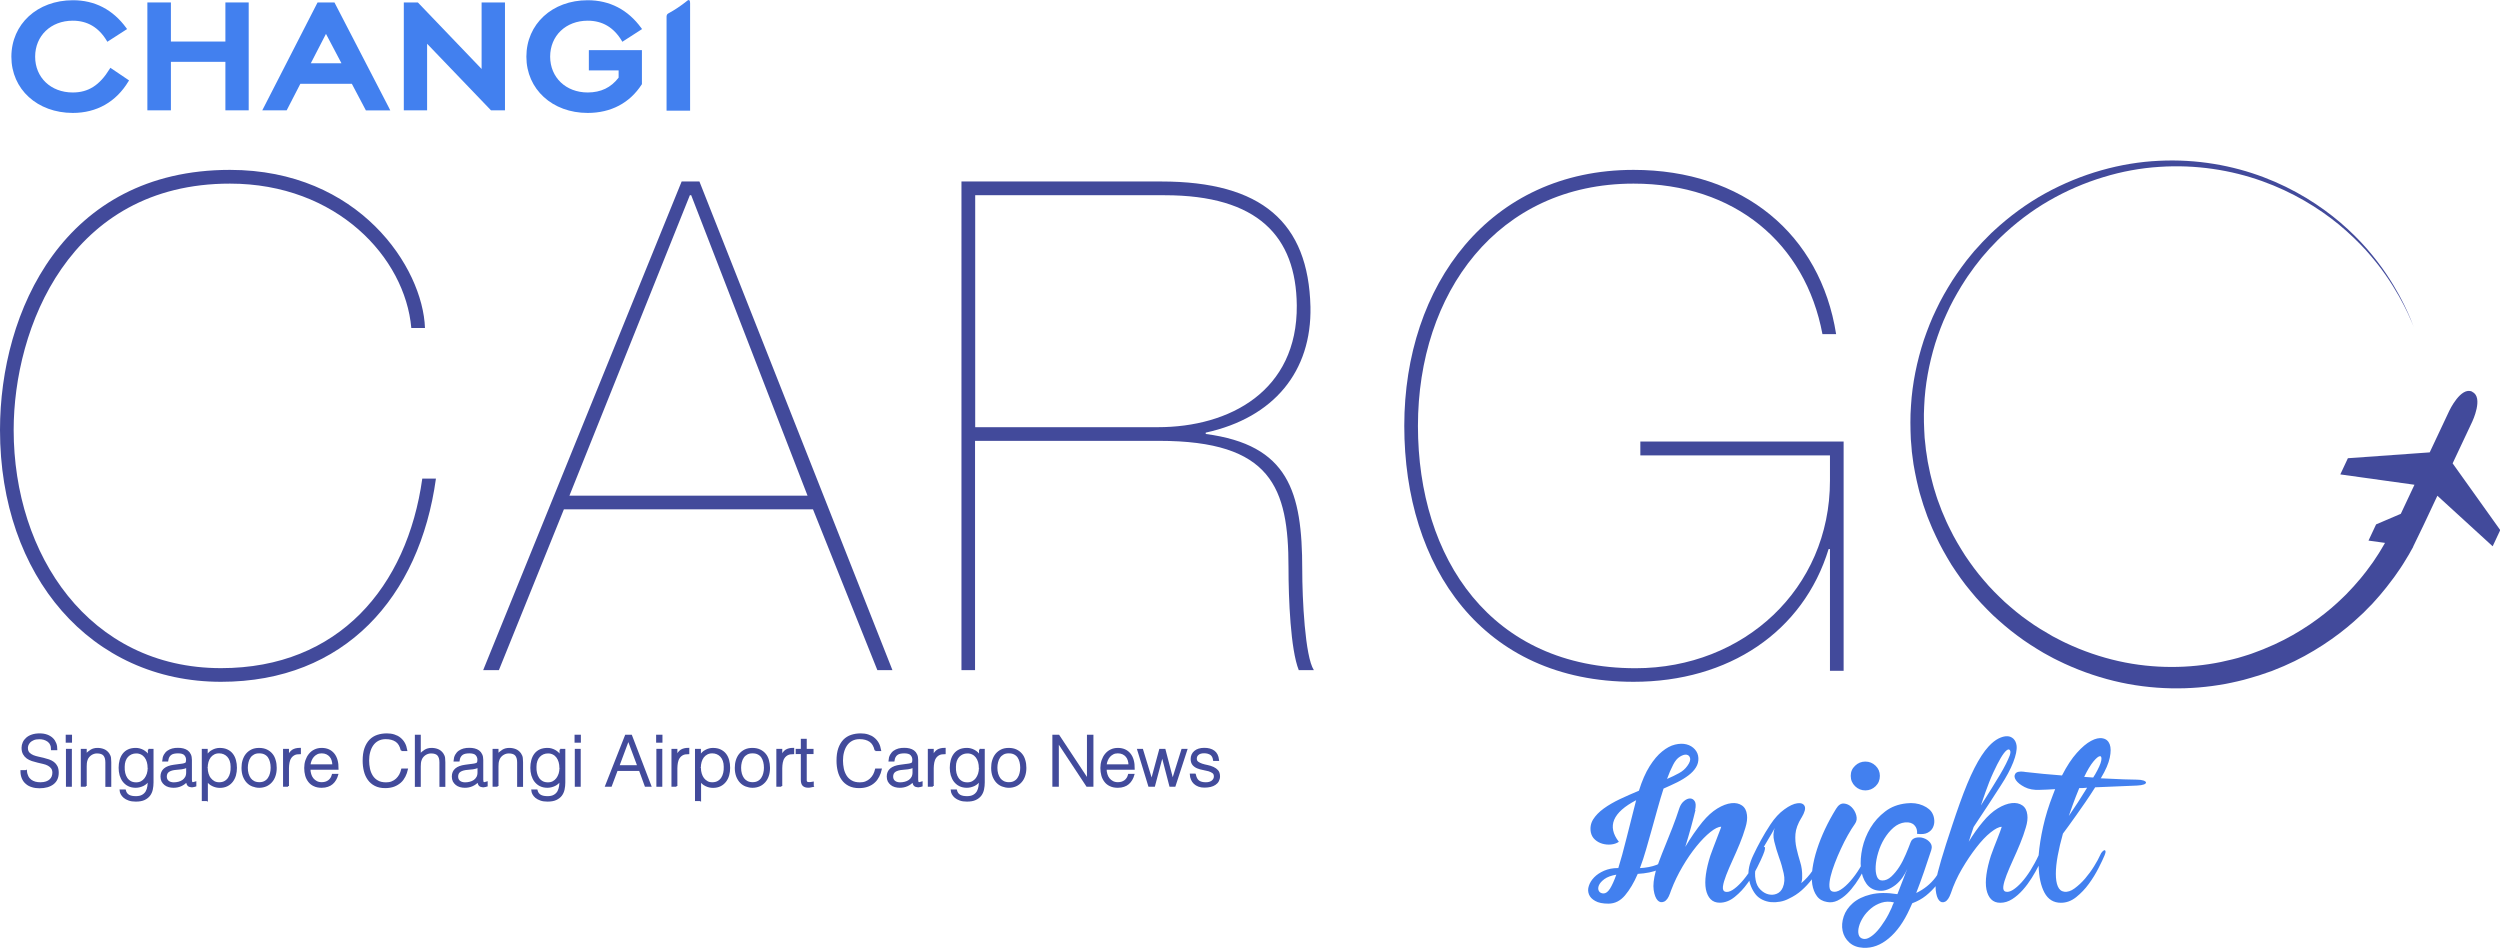 <?xml version="1.0" encoding="UTF-8"?>
<svg id="Layer_2" xmlns="http://www.w3.org/2000/svg" width="316.55" height="120" viewBox="0 0 316.55 120">
  <defs>
    <style>
      .cls-1, .cls-2 {
        fill: #424a9b;
      }

      .cls-3 {
        fill: #4280ef;
      }

      .cls-2 {
        stroke: #424b9b;
        stroke-miterlimit: 10;
        stroke-width: .22px;
      }
    </style>
  </defs>
  <g id="Layer_2-2" data-name="Layer_2">
    <g>
      <path class="cls-3" d="M265.26,98.1c.46-.8.73-1.4.8-1.79.07-.39,0-.58-.18-.56-.19.02-.46.25-.82.68-.36.44-.75,1.08-1.16,1.94l1.14.08.22-.36ZM263.27,99.8c-.32.76-.58,1.45-.8,2.05-.21.61-.39,1.09-.52,1.47.37-.54.75-1.11,1.15-1.72.39-.6.78-1.22,1.17-1.86-.17.02-.34.03-.5.04-.17,0-.34.01-.5.01M251.35,100.45c-.09.28-.19.54-.28.8-.09.25-.18.5-.25.74l1.4-2.23c.35-.56.68-1.1.99-1.62.31-.52.57-.99.78-1.41.21-.42.37-.78.48-1.07.1-.3.12-.51.04-.64-.09-.17-.24-.17-.45,0-.21.17-.45.49-.73.96-.28.47-.59,1.09-.94,1.84-.35.75-.69,1.63-1.05,2.64M256.37,97.74c.8.09,1.59.18,2.37.25.78.07,1.56.14,2.35.2.61-1.19,1.24-2.15,1.88-2.86.64-.72,1.24-1.22,1.8-1.52s1.05-.41,1.48-.32c.43.08.72.34.88.75.16.42.16.99.01,1.7-.15.72-.51,1.56-1.09,2.53l-.06.08c1.12.06,2.08.1,2.88.13.8.03,1.37.04,1.7.04.35,0,.63.04.84.11.2.07.31.16.32.25,0,.09-.08.18-.27.25-.19.07-.48.12-.89.14l-5.28.22c-.41.65-.82,1.28-1.23,1.87-.41.6-.8,1.15-1.16,1.66-.36.51-.69.97-.98,1.37-.29.4-.53.72-.71.96-.28.99-.5,1.92-.66,2.79-.16.87-.24,1.64-.24,2.3s.08,1.19.25,1.59c.17.4.44.63.81.68.41.06.85-.08,1.31-.42.46-.34.91-.75,1.33-1.24.42-.49.8-1.01,1.14-1.56.34-.55.6-1.02.77-1.41.07-.19.17-.34.28-.45.11-.11.2-.17.27-.18.07,0,.11.04.13.14.02.1-.02.27-.11.49-.17.41-.42.95-.77,1.63s-.75,1.35-1.23,2c-.47.65-1.01,1.21-1.61,1.69-.6.48-1.24.71-1.93.71-.93,0-1.62-.43-2.08-1.28-.46-.86-.7-1.99-.74-3.41-.24.48-.53,1-.87,1.54-.34.54-.71,1.05-1.13,1.52-.42.47-.87.87-1.35,1.17-.48.31-.99.46-1.51.46-.48,0-.87-.15-1.16-.45-.29-.3-.48-.71-.59-1.24-.1-.53-.1-1.16,0-1.88.1-.73.29-1.53.57-2.4.11-.32.24-.66.38-1.03.14-.37.28-.73.42-1.07.14-.34.26-.66.36-.94.1-.28.17-.48.21-.61-.35,0-.82.24-1.41.71-.59.47-1.19,1.11-1.81,1.91-.62.8-1.23,1.7-1.82,2.71-.59,1.01-1.06,2.04-1.41,3.1-.21.58-.45.93-.74,1.06-.29.13-.54.07-.75-.18-.21-.25-.35-.68-.42-1.3-.07-.61.03-1.4.29-2.35.09-.35.23-.84.4-1.45.18-.61.39-1.3.63-2.05.24-.75.51-1.57.8-2.44.29-.87.59-1.76.91-2.65.65-1.82,1.27-3.32,1.87-4.5.6-1.17,1.19-2.09,1.79-2.74.43-.47.85-.8,1.26-1.01.41-.2.77-.3,1.09-.29.32,0,.58.12.8.32.21.21.35.49.4.87.06.54-.09,1.25-.43,2.12-.34.87-.86,1.84-1.55,2.9-.54.82-1.09,1.67-1.66,2.56-.57.88-1.17,1.79-1.8,2.72-.09.3-.2.6-.31.92-.11.32-.21.63-.31.95.28-.46.57-.91.87-1.33.3-.42.6-.81.92-1.19.61-.74,1.24-1.31,1.88-1.7.64-.39,1.23-.61,1.77-.67s.99.04,1.35.29c.36.25.57.65.63,1.19.06.45,0,.99-.2,1.63-.19.64-.42,1.31-.71,2.01-.29.7-.59,1.4-.91,2.09-.32.7-.59,1.33-.81,1.9s-.36,1.04-.41,1.42c-.05.38.05.61.29.68.26.07.57,0,.92-.22.35-.22.72-.54,1.1-.96.38-.42.76-.93,1.13-1.52.37-.6.72-1.23,1.03-1.9.09-1.12.28-2.33.57-3.63.29-1.3.7-2.64,1.24-4.02.09-.26.19-.5.28-.73-.37.02-.72.04-1.05.06-.33.02-.62.03-.88.03-.76.04-1.41-.08-1.93-.35-.52-.27-.89-.56-1.1-.87-.21-.31-.24-.58-.08-.82.16-.24.53-.33,1.13-.25M239.53,114.91c.04-.11.08-.22.13-.34.05-.11.1-.21.15-.31-.56-.13-1.08-.12-1.58.04-.49.16-.94.4-1.33.73-.39.33-.72.69-.98,1.1-.26.41-.44.81-.54,1.19-.1.38-.12.72-.04,1.01.07.29.26.47.56.54.26.06.55,0,.87-.2.32-.19.63-.46.95-.82.32-.36.63-.8.95-1.3.32-.5.6-1.05.87-1.65M238.03,98.24c0,.52-.18.96-.54,1.31-.36.35-.8.53-1.3.53s-.94-.18-1.3-.53c-.36-.35-.55-.79-.55-1.31s.18-.93.55-1.28c.36-.35.8-.53,1.3-.53s.94.18,1.3.53c.36.35.54.78.54,1.28M244.56,107.57c-.32.97-.63,1.91-.95,2.83-.32.92-.64,1.81-.98,2.67,1.01-.48,1.81-1.14,2.43-1.95.61-.82,1.16-1.76,1.65-2.82.13-.28.25-.49.36-.64.11-.15.2-.22.28-.22s.11.07.1.21c0,.14-.07.36-.18.66-.3.71-.61,1.37-.94,2s-.69,1.2-1.1,1.72c-.41.52-.87.98-1.37,1.38-.5.4-1.08.72-1.73.96l-.34.75c-.73,1.6-1.6,2.83-2.63,3.69-1.02.86-2.1,1.26-3.24,1.2-.73-.04-1.31-.26-1.76-.67-.45-.41-.73-.9-.85-1.48-.12-.58-.07-1.18.14-1.82.21-.63.6-1.2,1.16-1.69.56-.49,1.31-.86,2.25-1.09.94-.23,2.07-.25,3.39-.04.26-.65.5-1.26.71-1.83s.4-1.03.55-1.38c-.17.39-.38.76-.63,1.12-.25.35-.54.66-.85.91-.32.25-.66.45-1.02.59-.36.14-.73.19-1.1.15-.67-.06-1.2-.35-1.58-.88-.38-.53-.61-1.19-.7-1.97-.08-.78-.02-1.63.18-2.54.2-.91.55-1.77,1.03-2.57.48-.8,1.1-1.49,1.86-2.07.75-.58,1.65-.92,2.7-1.03.76-.09,1.46,0,2.08.27.62.27,1.04.63,1.24,1.08.11.22.18.49.2.81.02.32-.04.61-.17.89-.13.28-.35.5-.67.67-.32.17-.76.21-1.34.14.04-.45-.07-.81-.34-1.09-.26-.28-.65-.4-1.17-.36-.54.06-1.03.28-1.48.67-.45.39-.83.86-1.16,1.4-.33.54-.58,1.12-.77,1.75-.19.62-.29,1.2-.32,1.72-.03.52.02.95.15,1.3.13.35.36.52.7.52.39,0,.77-.17,1.13-.5.36-.34.7-.74,1.01-1.23.31-.48.58-1.01.82-1.58.24-.57.45-1.08.61-1.52.11-.32.34-.51.67-.59.34-.07.67-.06.99.06.33.11.6.3.81.56.21.26.27.57.15.92M236.35,108.29c.34-.76.59-1.14.75-1.13.17,0,.1.39-.2,1.13-.09.21-.23.5-.41.89s-.4.82-.66,1.3c-.26.47-.56.95-.89,1.42-.34.48-.69.9-1.07,1.27-.38.37-.79.66-1.22.87-.43.2-.87.26-1.31.17-.56-.09-.99-.34-1.28-.74-.3-.4-.49-.9-.59-1.49-.09-.6-.08-1.28.03-2.04.11-.76.3-1.56.57-2.4.27-.84.61-1.69,1.02-2.57.41-.87.88-1.73,1.4-2.57.28-.46.6-.68.98-.66.37.03.7.18.98.46.28.28.48.62.59,1.03.11.41.06.77-.17,1.09-.28.39-.58.87-.89,1.42-.32.56-.61,1.14-.89,1.75-.28.6-.54,1.21-.77,1.82-.23.6-.41,1.16-.53,1.66-.12.5-.17.93-.15,1.27.02.34.13.55.34.63.32.11.68.04,1.09-.22.41-.26.82-.63,1.23-1.1.41-.47.8-1,1.16-1.59.36-.59.67-1.14.91-1.66M225.74,112.37c.22-.52.26-1.12.11-1.79-.15-.67-.34-1.35-.59-2.02-.24-.68-.44-1.34-.6-2-.16-.65-.14-1.23.07-1.73-.24.45-.53.94-.85,1.47-.33.53-.63,1.08-.91,1.65-.28.57-.49,1.15-.63,1.75-.14.6-.15,1.17-.04,1.73.09.5.29.91.6,1.21.31.31.64.51,1.01.6.36.09.72.07,1.06-.07.34-.14.6-.4.77-.8M228.11,103.52c-.47.76-.72,1.46-.77,2.08-.05.62,0,1.22.13,1.8.13.58.29,1.16.47,1.75.19.59.27,1.22.25,1.91,0,.15,0,.28-.03.41-.02.12-.05.24-.08.35.54-.45,1.01-.97,1.41-1.56.4-.6.76-1.25,1.07-1.95.07-.19.17-.34.28-.45.11-.11.2-.17.27-.17s.11.05.13.15c.02.1-.02.26-.11.46-.2.48-.45.99-.74,1.52-.29.53-.62,1.04-.99,1.54-.37.49-.8.95-1.27,1.37-.47.42-1.01.77-1.61,1.05-.35.19-.73.32-1.12.39-.39.07-.78.09-1.16.06-.38-.04-.74-.14-1.09-.31-.34-.17-.63-.39-.85-.67-.47-.6-.76-1.31-.88-2.14-.12-.83.08-1.78.6-2.86.28-.6.6-1.22.96-1.88.36-.66.76-1.32,1.19-1.97.54-.82,1.13-1.46,1.76-1.91.63-.46,1.18-.72,1.65-.78.46-.06.77.05.92.35.15.3.02.79-.39,1.48M211.86,96.82c-.28.54-.54,1.14-.78,1.81.56-.24,1.06-.48,1.51-.73.45-.24.8-.55,1.06-.92.3-.41.41-.74.35-.99-.07-.25-.21-.39-.45-.43-.23-.04-.51.05-.84.25s-.61.54-.85,1.01M214.68,102.57c-.15.63-.34,1.35-.56,2.16-.22.81-.47,1.64-.73,2.5.69-1.17,1.42-2.22,2.18-3.16.61-.74,1.24-1.31,1.88-1.7.64-.39,1.23-.61,1.77-.67.54-.06.99.04,1.35.29.36.25.57.65.63,1.19.06.45,0,.99-.2,1.63-.19.64-.42,1.31-.71,2.01-.29.7-.59,1.4-.91,2.09-.32.7-.59,1.33-.81,1.9-.22.57-.36,1.04-.41,1.42-.05.38.05.61.29.68.26.07.57,0,.92-.22.35-.22.73-.55,1.12-.98.39-.43.78-.94,1.16-1.54.38-.6.72-1.23,1.02-1.9.15-.35.29-.61.42-.78.13-.17.23-.25.31-.25s.1.08.08.25c-.02.17-.1.43-.25.78-.15.37-.39.89-.73,1.56-.34.67-.74,1.34-1.22,2-.47.66-1.01,1.24-1.62,1.73-.6.49-1.24.74-1.91.74-.48,0-.87-.15-1.16-.45-.29-.3-.48-.71-.59-1.24-.1-.53-.1-1.16,0-1.88.1-.73.29-1.53.57-2.4.11-.32.24-.66.38-1.03.14-.37.27-.73.41-1.07.13-.34.25-.66.36-.94s.19-.48.22-.61c-.35,0-.81.22-1.37.67s-1.15,1.05-1.76,1.8c-.61.75-1.21,1.62-1.77,2.58-.57.97-1.05,1.96-1.44,2.99l-.14.39c-.2.58-.46.93-.77,1.06-.31.13-.58.07-.81-.18-.23-.25-.4-.68-.49-1.3-.09-.61,0-1.4.25-2.35.09-.34.25-.79.46-1.35.21-.57.46-1.21.75-1.91.29-.71.59-1.47.91-2.28.32-.81.61-1.64.89-2.5.13-.37.33-.67.59-.88s.51-.32.75-.32.44.11.59.34c.15.22.17.6.06,1.12M203.06,113.12c.28,0,.54-.2.8-.6.25-.4.52-.99.8-1.77-.65.11-1.15.3-1.51.56-.35.26-.59.53-.7.8-.11.27-.11.51,0,.71.11.2.32.31.61.31M207.19,101.31c-3,1.56-3.73,3.32-2.21,5.28-.28.19-.61.3-.99.34-.38.04-.75,0-1.1-.1-.35-.1-.67-.27-.94-.52-.27-.24-.44-.55-.52-.92-.11-.6-.01-1.14.29-1.63.31-.49.75-.95,1.34-1.38.59-.43,1.27-.82,2.04-1.19.77-.36,1.58-.72,2.42-1.07.39-1.25.84-2.28,1.35-3.09.51-.81,1.04-1.44,1.59-1.88.55-.45,1.09-.74,1.63-.87.54-.13,1.02-.14,1.45-.03.43.11.78.32,1.06.63.28.31.43.68.45,1.1.02.43-.08.82-.31,1.19-.22.36-.54.7-.95,1.01-.41.31-.88.6-1.42.87-.54.27-1.12.53-1.73.8-.26.8-.51,1.64-.75,2.51-.24.87-.48,1.75-.73,2.62-.24.88-.48,1.73-.73,2.57-.24.84-.5,1.63-.78,2.37.37-.02.74-.06,1.1-.13.36-.07.7-.16,1.01-.28.31-.12.58-.28.82-.47.24-.2.42-.44.53-.74.07-.19.17-.34.28-.48.11-.13.21-.21.29-.24.08-.03.13.01.14.13,0,.11-.04.31-.15.59-.37.89-.92,1.49-1.63,1.8-.72.31-1.61.49-2.67.55-.48,1.12-1.02,2.02-1.61,2.72-.59.7-1.29,1.05-2.11,1.05-.71,0-1.26-.11-1.66-.34-.4-.22-.67-.5-.8-.84-.13-.34-.14-.69-.01-1.07.12-.38.34-.74.67-1.08.33-.34.74-.61,1.26-.84.51-.22,1.1-.34,1.77-.34h.03c.32-1.02.66-2.26,1.02-3.71.36-1.45.78-3.08,1.24-4.89"/>
      <g>
        <path class="cls-2" d="M3.3,97.61c.02.28.09.52.19.72.1.2.24.36.4.48.16.12.35.21.56.27.21.06.44.08.68.08.28,0,.53-.04.73-.11.21-.07.37-.17.5-.29.13-.12.23-.26.29-.42.06-.16.09-.33.09-.5,0-.25-.06-.45-.17-.6-.11-.15-.26-.28-.44-.38-.18-.1-.39-.18-.62-.23-.23-.06-.47-.12-.72-.17-.24-.06-.48-.12-.72-.2-.23-.08-.44-.18-.62-.31-.18-.13-.33-.3-.44-.5-.11-.2-.17-.46-.17-.77,0-.22.05-.43.14-.64.09-.21.23-.39.41-.55.18-.16.41-.29.68-.38.27-.09.58-.14.94-.14s.67.05.94.15c.27.1.49.24.67.41.18.17.31.38.4.61.09.23.13.48.13.74h-.58c0-.24-.04-.45-.13-.63-.08-.18-.2-.32-.35-.43-.15-.11-.32-.19-.51-.25-.19-.05-.38-.08-.58-.08-.31,0-.57.04-.77.13-.21.09-.38.2-.5.33-.12.14-.21.29-.26.45-.05.16-.06.33-.03.5.03.21.12.37.25.5.13.12.29.23.48.31.19.08.4.14.62.19.23.05.46.1.7.16.24.06.46.12.69.2.22.08.42.18.59.31.17.13.31.3.41.5.1.2.15.46.15.77,0,.59-.2,1.05-.61,1.37-.41.32-.98.49-1.72.49-.33,0-.64-.04-.92-.13-.28-.08-.53-.21-.73-.39-.21-.17-.37-.39-.48-.65-.11-.26-.17-.56-.17-.91h.58Z"/>
        <path class="cls-2" d="M8.46,99.51h.53v-4.58h-.53v4.58ZM8.43,93.93h.58v-.79h-.58v.79Z"/>
        <path class="cls-2" d="M10.87,99.51h-.53v-4.58h.53v.64c.21-.22.43-.41.66-.55.23-.14.5-.21.82-.21.28,0,.55.05.79.15.24.1.45.27.61.51.11.17.18.33.2.51.02.17.03.36.03.54v3h-.53v-2.99c0-.41-.09-.72-.27-.93-.18-.21-.49-.31-.91-.31-.16,0-.32.03-.45.08-.14.05-.26.12-.37.2-.11.08-.2.18-.28.28s-.14.22-.18.34c-.05.15-.09.29-.1.42-.01.14-.02.28-.02.44v2.47Z"/>
        <path class="cls-2" d="M18.8,97.24c0-.28-.03-.54-.1-.77-.07-.24-.17-.45-.3-.62-.13-.17-.29-.31-.49-.41-.19-.1-.42-.15-.66-.15-.22,0-.43.04-.62.12-.19.08-.35.2-.5.35-.14.15-.25.34-.33.56-.08.22-.12.48-.12.77-.01.29.01.56.07.81.06.25.15.47.28.66.13.19.3.34.5.45.2.11.44.16.72.16.24,0,.46-.05.65-.15.19-.1.35-.24.49-.42.13-.17.23-.38.31-.61.07-.23.11-.48.11-.74M18.8,94.93h.53v4.14c0,.31-.03.6-.09.88-.06.28-.17.53-.33.74-.16.21-.38.38-.65.51-.28.13-.63.19-1.07.19-.34,0-.63-.04-.87-.13-.24-.09-.44-.19-.59-.32-.15-.13-.27-.27-.35-.43-.08-.16-.12-.3-.13-.44h.57c.04.17.11.31.19.42.09.11.19.19.31.26.12.06.25.1.4.13.15.02.3.04.46.04.36,0,.65-.06.87-.19.22-.12.38-.29.5-.49.11-.2.18-.43.22-.68.03-.25.05-.51.04-.78-.17.28-.41.5-.7.64-.3.14-.61.22-.93.22-.35,0-.65-.07-.91-.2-.26-.13-.47-.31-.64-.53-.17-.22-.29-.48-.38-.77-.08-.3-.12-.6-.12-.92,0-.34.04-.65.12-.95.08-.29.2-.55.37-.77s.38-.39.64-.51c.26-.12.57-.18.95-.18.15,0,.3.02.45.06.15.04.3.1.45.18.14.08.28.17.4.29.12.12.22.25.3.4h.02v-.81Z"/>
        <path class="cls-2" d="M23.67,97.11c-.22.09-.45.16-.68.19-.23.03-.46.05-.69.07-.41.03-.72.12-.95.27-.23.15-.34.39-.34.7,0,.14.03.26.08.37.06.1.13.19.22.26.09.07.2.12.32.15.12.03.24.05.37.05.21,0,.42-.03.62-.08.2-.05.38-.13.54-.24.16-.11.28-.25.38-.42.09-.17.14-.37.14-.6v-.72ZM22.78,96.84c.1-.01.22-.03.36-.05.14-.02.25-.06.34-.1.09-.04.14-.11.16-.21.02-.1.03-.19.03-.27,0-.27-.09-.49-.26-.67s-.47-.26-.88-.26c-.18,0-.35.02-.51.05-.15.03-.29.09-.4.17-.11.08-.21.19-.28.32-.07.13-.12.3-.15.5h-.54c.02-.27.08-.5.19-.7.11-.19.24-.35.41-.47.17-.12.36-.21.58-.27.22-.06.46-.08.7-.08.23,0,.45.02.65.07.2.05.38.13.53.24.15.11.27.26.35.44.09.18.13.41.13.67v2.5c0,.21.04.34.11.39.07.06.22.04.45-.04v.42s-.1.03-.18.05c-.08.02-.16.04-.23.04-.08,0-.16,0-.24-.03-.09-.01-.16-.04-.21-.08-.05-.04-.1-.1-.13-.16-.03-.06-.05-.13-.07-.2-.01-.07-.02-.15-.02-.23-.22.25-.48.44-.77.57-.29.13-.6.19-.94.19-.2,0-.39-.03-.58-.08-.19-.05-.35-.14-.49-.25-.14-.11-.25-.25-.34-.41-.08-.16-.12-.36-.12-.58,0-.78.53-1.24,1.6-1.38l.73-.1Z"/>
        <path class="cls-2" d="M26.19,97.24c0,.26.04.51.11.74.07.23.17.44.31.61.13.17.3.31.49.42.19.1.41.15.65.15.27,0,.51-.05.71-.16.2-.11.37-.26.5-.45.13-.19.22-.41.28-.66s.08-.52.07-.81c0-.29-.04-.54-.12-.77-.08-.22-.19-.41-.33-.56-.14-.15-.31-.27-.5-.35-.19-.08-.39-.12-.62-.12-.25,0-.47.05-.66.15-.19.1-.36.24-.49.41s-.23.38-.3.62c-.07.24-.1.5-.1.77M26.19,101.32h-.53v-6.39h.53v.81h.02c.08-.15.18-.28.3-.4.12-.12.25-.22.4-.29.14-.08.29-.14.45-.18.15-.04.3-.06.45-.06.37,0,.69.06.95.19.26.12.47.29.64.51.17.22.29.47.37.77.08.29.12.61.12.95,0,.32-.04.63-.12.92-.08.29-.21.55-.38.77-.17.22-.38.4-.64.53-.26.13-.56.2-.91.2-.32,0-.64-.07-.93-.22-.3-.14-.53-.36-.7-.64v2.54Z"/>
        <path class="cls-2" d="M34.38,97.22c0-.27-.03-.53-.09-.76-.06-.24-.15-.44-.27-.62-.12-.17-.28-.31-.48-.41-.19-.1-.43-.15-.72-.15s-.51.05-.71.16c-.2.11-.36.25-.48.43-.12.18-.22.39-.27.62-.06.23-.09.47-.09.72,0,.28.03.54.1.78.07.24.17.44.3.62.13.17.29.3.49.4.19.09.42.14.67.14.28,0,.51-.05.71-.16.2-.11.36-.25.48-.44.12-.18.22-.39.27-.62.06-.23.09-.47.09-.72M32.82,99.64c-.29,0-.57-.06-.83-.16-.26-.1-.48-.25-.67-.45-.19-.2-.34-.45-.46-.75-.11-.3-.17-.65-.17-1.05,0-.34.04-.65.13-.94.09-.29.22-.55.4-.77.18-.22.4-.39.66-.52s.58-.19.93-.19.67.06.94.19.49.3.66.51c.18.21.31.47.39.77.09.29.13.61.13.95,0,.37-.05.7-.15.99-.1.3-.24.55-.43.76-.19.21-.41.38-.67.49-.26.11-.55.17-.87.17"/>
        <path class="cls-2" d="M36.48,99.51h-.53v-4.58h.53v.86h.02c.15-.37.34-.62.57-.77.23-.14.54-.22.92-.22v.58c-.3,0-.55.04-.74.14-.19.1-.35.24-.46.41-.12.17-.19.37-.24.61-.04.23-.07.48-.07.73v2.25Z"/>
        <path class="cls-2" d="M42.19,96.9c0-.22-.03-.44-.09-.63-.06-.2-.15-.37-.27-.51-.12-.14-.27-.26-.46-.35-.18-.08-.39-.13-.63-.13s-.44.04-.62.13c-.18.09-.33.21-.46.35-.13.15-.23.32-.31.51-.08.19-.13.4-.15.62h2.99ZM39.2,97.34c0,.25.03.48.1.7.06.22.16.41.29.57.13.16.29.29.48.39.19.1.42.15.67.15.35,0,.65-.09.89-.27.25-.18.41-.44.5-.78h.59c-.06.22-.15.42-.26.61-.11.19-.24.35-.4.49-.16.14-.35.25-.57.32-.22.08-.47.12-.76.12-.37,0-.68-.06-.95-.19-.27-.12-.48-.29-.65-.51-.17-.22-.3-.47-.38-.76-.08-.29-.12-.61-.12-.94s.05-.65.15-.95c.1-.29.24-.55.42-.77.18-.22.4-.4.66-.52.26-.13.55-.19.88-.19.63,0,1.13.22,1.49.65.36.43.54,1.06.53,1.89h-3.56Z"/>
        <path class="cls-2" d="M50.85,94.99c-.12-.54-.35-.93-.69-1.16-.34-.23-.78-.35-1.32-.35-.38,0-.71.08-.99.23-.28.15-.51.36-.69.62-.18.26-.31.56-.4.9-.09.34-.13.7-.13,1.08,0,.35.04.7.11,1.04.07.34.2.65.37.92.17.27.4.49.69.65.29.17.65.25,1.09.25.27,0,.52-.04.74-.13.22-.09.42-.21.59-.37.17-.16.31-.34.43-.55.11-.21.2-.45.26-.7h.63c-.07.31-.17.6-.31.87-.14.27-.31.52-.54.72s-.49.37-.81.49c-.32.12-.69.18-1.11.18-.49,0-.91-.09-1.26-.27-.35-.18-.63-.42-.85-.73-.22-.31-.38-.66-.48-1.07-.1-.4-.15-.83-.15-1.29,0-.61.07-1.12.22-1.55.15-.42.36-.77.62-1.04.27-.27.58-.46.94-.58.36-.12.75-.18,1.18-.18.32,0,.63.04.91.13.28.09.53.21.74.39.21.17.39.38.53.63.14.25.23.54.29.87h-.62Z"/>
        <path class="cls-2" d="M52.64,99.51v-6.37h.53v2.43c.21-.22.43-.41.66-.55.23-.14.5-.21.82-.21.28,0,.55.05.79.15.24.1.45.27.61.51.11.17.18.33.2.51.02.17.03.36.03.54v3h-.53v-2.99c0-.41-.09-.72-.27-.93-.18-.21-.49-.31-.91-.31-.17,0-.32.03-.45.08-.14.05-.26.12-.37.2-.11.08-.2.18-.28.28-.08.11-.14.22-.18.34-.05.15-.09.29-.1.42-.01.14-.02.28-.02.44v2.47h-.53Z"/>
        <path class="cls-2" d="M60.56,97.11c-.22.09-.45.16-.68.19-.23.03-.46.05-.69.07-.41.03-.72.12-.95.27-.23.15-.34.39-.34.7,0,.14.03.26.08.37s.13.19.22.26c.09.07.2.12.32.15.12.03.24.05.37.05.21,0,.42-.03.62-.08.2-.05.38-.13.54-.24.16-.11.28-.25.38-.42.09-.17.14-.37.14-.6v-.72ZM59.67,96.84c.1-.01.22-.03.36-.05.14-.02.25-.06.34-.1.09-.04.14-.11.16-.21.02-.1.03-.19.03-.27,0-.27-.09-.49-.26-.67s-.47-.26-.88-.26c-.18,0-.35.02-.51.05-.15.03-.29.09-.4.17-.11.08-.21.19-.28.32-.07.13-.12.3-.15.5h-.54c.02-.27.08-.5.19-.7.11-.19.24-.35.41-.47.17-.12.36-.21.58-.27s.46-.08.7-.08c.23,0,.45.02.65.07.2.05.38.13.53.24.15.11.27.26.35.44.09.18.13.41.13.67v2.5c0,.21.04.34.11.39.07.06.22.04.45-.04v.42s-.1.03-.18.05c-.08.02-.16.04-.23.04-.08,0-.16,0-.24-.03-.09-.01-.16-.04-.21-.08-.05-.04-.1-.1-.13-.16-.03-.06-.05-.13-.07-.2-.01-.07-.02-.15-.02-.23-.22.25-.48.44-.77.57-.29.13-.6.19-.94.19-.2,0-.39-.03-.58-.08-.19-.05-.35-.14-.49-.25-.14-.11-.25-.25-.34-.41-.08-.16-.12-.36-.12-.58,0-.78.53-1.24,1.6-1.38l.73-.1Z"/>
        <path class="cls-2" d="M63.01,99.51h-.53v-4.58h.53v.64c.21-.22.43-.41.66-.55.23-.14.5-.21.82-.21.28,0,.55.05.79.15.24.1.45.27.61.51.11.17.18.33.2.51.02.17.03.36.03.54v3h-.53v-2.99c0-.41-.09-.72-.27-.93-.18-.21-.49-.31-.91-.31-.16,0-.32.03-.45.08-.14.05-.26.12-.37.2-.11.08-.2.18-.28.28-.08.11-.14.22-.18.34-.05.15-.09.29-.1.42-.01.14-.02.28-.02.44v2.47Z"/>
        <path class="cls-2" d="M70.94,97.24c0-.28-.03-.54-.1-.77-.07-.24-.17-.45-.3-.62-.13-.17-.29-.31-.49-.41-.19-.1-.42-.15-.66-.15-.22,0-.43.04-.62.12-.19.08-.35.2-.5.35-.14.15-.25.34-.33.56-.08.22-.12.48-.12.77-.01.29.01.56.07.81.06.25.15.47.28.66.13.19.3.34.5.45.2.11.44.16.72.16.24,0,.46-.05.65-.15.19-.1.35-.24.49-.42.13-.17.23-.38.31-.61.07-.23.11-.48.11-.74M70.94,94.93h.53v4.14c0,.31-.03.6-.09.88-.06.28-.17.53-.33.74-.16.21-.38.38-.66.51-.28.13-.63.19-1.07.19-.34,0-.63-.04-.87-.13-.24-.09-.44-.19-.59-.32-.15-.13-.27-.27-.35-.43-.08-.16-.12-.3-.13-.44h.57c.04.17.11.31.19.42.09.11.19.19.31.26.12.06.25.1.4.13.15.02.3.04.46.04.36,0,.65-.06.87-.19.22-.12.38-.29.5-.49.11-.2.18-.43.22-.68.03-.25.05-.51.04-.78-.17.28-.41.5-.7.64-.3.14-.61.22-.93.22-.35,0-.65-.07-.91-.2-.26-.13-.47-.31-.64-.53-.17-.22-.29-.48-.38-.77-.08-.3-.12-.6-.12-.92,0-.34.04-.65.12-.95.08-.29.2-.55.37-.77.17-.22.38-.39.64-.51.26-.12.58-.18.95-.18.15,0,.3.02.45.06.15.04.3.1.45.18.14.08.28.17.4.29.12.12.22.25.3.4h.02v-.81Z"/>
        <path class="cls-2" d="M72.89,99.51h.53v-4.58h-.53v4.58ZM72.86,93.93h.58v-.79h-.58v.79Z"/>
        <path class="cls-2" d="M78.31,97h2.5l-1.25-3.35-1.25,3.35ZM76.73,99.51l2.51-6.37h.68l2.44,6.37h-.62l-.73-2h-2.9l-.75,2h-.62Z"/>
        <path class="cls-2" d="M83.22,99.51h.53v-4.58h-.53v4.58ZM83.19,93.93h.58v-.79h-.58v.79Z"/>
        <path class="cls-2" d="M85.66,99.51h-.53v-4.58h.53v.86h.02c.15-.37.34-.62.57-.77.23-.14.54-.22.92-.22v.58c-.3,0-.55.04-.74.14-.19.1-.35.24-.46.41-.12.17-.19.37-.24.61-.04.23-.07.48-.07.73v2.25Z"/>
        <path class="cls-2" d="M88.64,97.24c0,.26.04.51.11.74.07.23.17.44.3.61.13.17.3.31.49.42s.41.15.65.15c.27,0,.51-.05.71-.16.2-.11.37-.26.5-.45.13-.19.22-.41.28-.66s.08-.52.07-.81c0-.29-.04-.54-.12-.77-.08-.22-.19-.41-.33-.56-.14-.15-.31-.27-.5-.35-.19-.08-.4-.12-.62-.12-.25,0-.47.05-.66.15-.19.1-.36.24-.49.41-.13.17-.23.38-.3.62-.07.24-.1.5-.1.77M88.64,101.32h-.53v-6.39h.53v.81h.02c.08-.15.18-.28.3-.4.12-.12.25-.22.4-.29.14-.08.29-.14.45-.18.15-.04.3-.06.45-.06.37,0,.69.06.95.19s.47.29.64.51c.17.22.29.47.37.77.08.29.12.61.12.95,0,.32-.04.63-.12.92-.08.29-.21.55-.38.77s-.38.4-.64.53c-.26.13-.56.2-.91.2-.32,0-.64-.07-.93-.22-.3-.14-.53-.36-.7-.64v2.54Z"/>
        <path class="cls-2" d="M96.84,97.22c0-.27-.03-.53-.09-.76-.06-.24-.15-.44-.27-.62-.12-.17-.28-.31-.48-.41-.19-.1-.43-.15-.72-.15s-.51.05-.71.16c-.2.11-.36.25-.48.43-.12.18-.22.39-.27.62-.06.23-.09.47-.09.72,0,.28.03.54.1.78.07.24.17.44.3.62.13.17.29.3.49.4.19.09.42.14.67.14.28,0,.51-.05.71-.16.2-.11.36-.25.48-.44.12-.18.22-.39.27-.62.06-.23.09-.47.09-.72M95.28,99.64c-.29,0-.57-.06-.83-.16-.26-.1-.48-.25-.67-.45-.19-.2-.34-.45-.46-.75-.11-.3-.17-.65-.17-1.05,0-.34.04-.65.13-.94.09-.29.22-.55.4-.77.18-.22.4-.39.66-.52s.58-.19.93-.19.67.06.94.19.49.3.66.51c.18.21.31.47.39.77.08.29.13.61.13.95,0,.37-.05.7-.15.99-.1.3-.24.55-.43.76-.19.21-.41.38-.67.49-.26.11-.55.17-.87.17"/>
        <path class="cls-2" d="M98.94,99.51h-.53v-4.58h.53v.86h.02c.15-.37.34-.62.57-.77.23-.14.54-.22.92-.22v.58c-.3,0-.55.04-.74.14-.19.1-.35.24-.46.41-.12.17-.19.37-.24.61-.04.23-.07.48-.07.73v2.25Z"/>
        <path class="cls-2" d="M102.94,99.53c-.06.01-.15.03-.26.06-.11.03-.22.04-.35.04-.27,0-.47-.07-.61-.2-.14-.13-.21-.37-.21-.71v-3.35h-.65v-.44h.65v-1.27h.53v1.27h.86v.44h-.86v3.14c0,.11,0,.21,0,.29,0,.08.02.15.05.2.03.05.08.09.14.11.06.02.15.03.26.03.07,0,.14,0,.22-.02.07-.01.15-.03.22-.04v.43Z"/>
        <path class="cls-2" d="M110.85,94.99c-.12-.54-.35-.93-.69-1.16-.34-.23-.78-.35-1.32-.35-.38,0-.71.08-.99.23-.28.15-.51.36-.69.62-.18.26-.31.56-.4.9-.09.34-.13.7-.13,1.08,0,.35.04.7.11,1.04.07.34.2.65.37.92.17.27.4.49.69.65.29.17.65.25,1.09.25.27,0,.52-.04.74-.13.22-.09.42-.21.59-.37.17-.16.31-.34.43-.55.11-.21.2-.45.26-.7h.63c-.07.31-.17.6-.31.87-.14.27-.31.52-.54.72-.22.21-.49.37-.81.49-.32.12-.69.18-1.11.18-.49,0-.91-.09-1.26-.27-.35-.18-.63-.42-.85-.73-.22-.31-.38-.66-.48-1.07-.1-.4-.15-.83-.15-1.29,0-.61.07-1.12.22-1.55.15-.42.36-.77.62-1.04.27-.27.58-.46.94-.58.36-.12.75-.18,1.18-.18.32,0,.63.04.91.13.28.09.53.21.74.39.21.17.39.38.53.63.14.25.23.54.29.87h-.62Z"/>
        <path class="cls-2" d="M115.64,97.11c-.22.09-.45.16-.68.19-.23.03-.46.05-.69.07-.41.03-.72.12-.95.27-.23.15-.34.39-.34.7,0,.14.03.26.08.37s.13.19.22.26c.09.07.2.12.32.15.12.03.24.05.37.05.21,0,.42-.03.62-.08.2-.05.38-.13.54-.24.16-.11.28-.25.38-.42.09-.17.14-.37.14-.6v-.72ZM114.74,96.84c.1-.01.22-.03.36-.05.14-.02.25-.06.34-.1.09-.04.14-.11.16-.21.02-.1.03-.19.03-.27,0-.27-.09-.49-.26-.67s-.47-.26-.88-.26c-.18,0-.35.02-.51.05-.15.03-.29.09-.4.17-.11.08-.21.19-.28.32-.07.13-.12.3-.15.5h-.54c.02-.27.08-.5.19-.7.11-.19.24-.35.41-.47.17-.12.36-.21.58-.27.22-.06.46-.08.7-.08.23,0,.45.02.65.07.2.05.38.13.53.24.15.11.27.26.35.44.09.18.13.41.13.67v2.5c0,.21.04.34.11.39.07.06.22.04.45-.04v.42s-.1.03-.18.05c-.08.02-.16.04-.23.04-.08,0-.16,0-.24-.03-.09-.01-.16-.04-.21-.08-.05-.04-.1-.1-.13-.16-.03-.06-.05-.13-.07-.2-.01-.07-.02-.15-.02-.23-.22.25-.48.44-.77.57-.29.13-.6.19-.94.19-.2,0-.39-.03-.58-.08-.19-.05-.35-.14-.49-.25-.14-.11-.25-.25-.34-.41-.08-.16-.12-.36-.12-.58,0-.78.53-1.24,1.6-1.38l.73-.1Z"/>
        <path class="cls-2" d="M118.12,99.51h-.53v-4.58h.53v.86h.02c.15-.37.34-.62.57-.77.23-.14.54-.22.92-.22v.58c-.3,0-.55.04-.74.14-.19.1-.35.24-.46.41-.12.17-.19.37-.24.61-.04.23-.07.48-.07.73v2.25Z"/>
        <path class="cls-2" d="M124.05,97.24c0-.28-.03-.54-.1-.77-.07-.24-.17-.45-.3-.62-.13-.17-.29-.31-.49-.41-.19-.1-.42-.15-.66-.15-.22,0-.43.04-.62.12-.19.08-.35.2-.5.35-.14.15-.25.34-.33.56-.08.22-.12.48-.12.77-.01.29.01.56.07.81.06.25.15.47.28.66.13.19.3.34.5.45.2.11.44.16.72.16.24,0,.46-.05.65-.15.19-.1.35-.24.49-.42.13-.17.23-.38.31-.61.07-.23.11-.48.11-.74M124.05,94.93h.53v4.14c0,.31-.03.6-.09.88-.06.28-.17.53-.33.74-.16.21-.38.38-.66.51-.28.13-.63.19-1.07.19-.34,0-.63-.04-.87-.13-.24-.09-.44-.19-.59-.32-.15-.13-.27-.27-.35-.43-.08-.16-.12-.3-.13-.44h.57c.04.17.11.31.19.42.09.11.19.19.31.26.12.06.25.1.4.13.15.02.3.04.46.04.36,0,.65-.06.87-.19.22-.12.38-.29.5-.49.11-.2.18-.43.22-.68.03-.25.05-.51.04-.78-.17.28-.41.5-.7.64-.3.14-.61.22-.93.22-.35,0-.65-.07-.91-.2-.26-.13-.47-.31-.64-.53-.17-.22-.29-.48-.38-.77-.08-.3-.12-.6-.12-.92,0-.34.04-.65.12-.95.08-.29.2-.55.37-.77.17-.22.38-.39.64-.51.26-.12.58-.18.95-.18.15,0,.3.02.45.06.15.04.3.1.45.18.14.08.28.17.4.29.12.12.22.25.3.4h.02v-.81Z"/>
        <path class="cls-2" d="M129.29,97.22c0-.27-.03-.53-.09-.76-.06-.24-.15-.44-.27-.62-.12-.17-.28-.31-.48-.41-.19-.1-.43-.15-.72-.15s-.51.05-.71.16c-.2.11-.36.25-.48.43-.12.18-.22.39-.27.62-.06.23-.09.47-.09.72,0,.28.03.54.1.78.07.24.17.44.3.62.13.17.29.3.49.4.19.09.42.14.67.14.28,0,.51-.05.71-.16.2-.11.36-.25.48-.44.12-.18.22-.39.27-.62.06-.23.09-.47.09-.72M127.74,99.64c-.29,0-.57-.06-.83-.16-.26-.1-.48-.25-.67-.45-.19-.2-.34-.45-.46-.75-.11-.3-.17-.65-.17-1.05,0-.34.04-.65.13-.94.09-.29.22-.55.4-.77.18-.22.4-.39.66-.52s.58-.19.93-.19.67.06.94.19.49.3.66.51c.18.21.31.47.39.77.09.29.13.61.13.95,0,.37-.05.7-.15.99-.1.3-.24.55-.43.76-.19.21-.41.38-.67.49-.26.11-.55.17-.87.17"/>
        <polygon class="cls-2" points="133.98 93.96 133.96 93.96 133.96 99.51 133.36 99.51 133.36 93.14 134.04 93.14 137.72 98.71 137.74 98.71 137.74 93.14 138.34 93.14 138.34 99.51 137.64 99.51 133.98 93.96"/>
        <path class="cls-2" d="M143,96.9c0-.22-.03-.44-.09-.63-.06-.2-.15-.37-.27-.51-.12-.14-.27-.26-.46-.35-.18-.08-.39-.13-.63-.13s-.44.04-.62.13c-.18.09-.33.21-.46.35-.13.15-.23.32-.31.51-.08.19-.13.4-.15.62h2.99ZM140.01,97.34c0,.25.03.48.1.7.06.22.16.41.29.57.13.16.29.29.48.39.19.1.42.15.67.15.35,0,.65-.09.89-.27.25-.18.41-.44.5-.78h.59c-.06.22-.15.42-.26.61-.11.19-.24.35-.4.49-.16.14-.35.25-.57.32-.22.08-.47.12-.76.12-.37,0-.68-.06-.95-.19-.27-.12-.48-.29-.65-.51-.17-.22-.3-.47-.38-.76-.08-.29-.12-.61-.12-.94s.05-.65.15-.95c.1-.29.24-.55.42-.77.18-.22.4-.4.66-.52.26-.13.55-.19.88-.19.63,0,1.13.22,1.49.65.36.43.54,1.06.53,1.89h-3.56Z"/>
        <polygon class="cls-2" points="148.48 98.81 149.69 94.93 150.23 94.93 148.74 99.51 148.17 99.51 147.17 95.66 147.16 95.66 146.14 99.51 145.5 99.51 144.1 94.93 144.63 94.93 145.82 98.84 146.88 94.93 147.47 94.93 148.48 98.81"/>
        <path class="cls-2" d="M151.31,98.08c.08.4.23.67.45.84.22.16.52.24.92.24.19,0,.36-.02.5-.07s.26-.11.35-.19.16-.17.21-.27c.05-.1.07-.21.07-.32,0-.22-.07-.39-.22-.5-.14-.11-.33-.19-.54-.26-.22-.06-.45-.11-.71-.16-.25-.04-.49-.11-.71-.2-.22-.09-.4-.22-.54-.38-.14-.17-.22-.4-.22-.7,0-.38.14-.7.42-.94.28-.24.68-.37,1.19-.37s.9.11,1.21.33c.31.22.5.59.56,1.11h-.54c-.05-.35-.18-.6-.4-.75-.22-.14-.5-.22-.84-.22s-.59.07-.77.22c-.18.14-.27.33-.27.57,0,.21.07.36.22.47.14.11.33.2.54.27.22.07.45.13.71.18.25.05.49.13.71.23.22.1.4.23.54.39.14.16.22.4.22.69,0,.22-.05.41-.14.58-.09.17-.22.31-.39.42-.16.11-.36.2-.59.25s-.48.08-.75.08-.51-.04-.72-.12c-.21-.08-.39-.19-.54-.33s-.26-.31-.34-.5c-.08-.19-.13-.39-.14-.61h.54Z"/>
      </g>
      <g>
        <path class="cls-1" d="M55.2,60.59c-2.08,15.08-11.61,25.74-27.21,25.74-16.46,0-27.99-13.34-27.99-31.89,0-14.99,8.06-32.93,29.11-32.93,16.38,0,24.44,12.39,24.7,20.02h-1.73c-.78-8.93-9.45-18.28-22.96-18.28C8.75,23.24,1.73,41.61,1.73,54.44c0,15.77,9.53,30.16,26.26,30.16,14.9,0,23.57-10.31,25.48-24h1.73Z"/>
        <path class="cls-1" d="M102.25,62.76l-14.73-38.04h-.17l-15.25,38.04h30.15ZM71.4,64.49l-8.23,20.36h-1.99l25.13-61.87h2.25l24.44,61.87h-1.91l-8.15-20.36h-31.54Z"/>
        <path class="cls-1" d="M123.47,54.09h23.14c9.1,0,17.68-4.59,17.59-15.42-.09-8.75-4.94-13.95-16.72-13.95h-24v29.37ZM123.47,84.85h-1.73V22.98h25.3c12.74,0,18.63,5.2,18.89,15.86.17,8.15-4.59,14.04-13.26,15.94v.17c10.48,1.39,12.22,7.28,12.22,17.16,0,3.73.35,11.01,1.47,12.74h-1.91c-1.04-2.6-1.3-9.01-1.3-13,0-10.14-2.17-16.03-16.38-16.03h-23.31v29.03Z"/>
        <path class="cls-1" d="M207.7,57.64v-1.73h25.74v29.03h-1.73v-15.42h-.17c-3.21,10.49-12.65,16.81-24.7,16.81-19.15,0-29.03-14.56-29.03-32.41s10.83-32.41,29.03-32.41c13.87,0,23.66,8.15,25.65,20.8h-1.73c-2.17-11.52-11.09-19.06-23.92-19.06-17.24,0-27.3,13.87-27.3,30.68s9.27,30.68,27.56,30.68c13.69,0,24.61-10.05,24.61-23.74v-3.21h-24Z"/>
        <path class="cls-1" d="M313.02,49.59c-1.43-.67-2.88,2.4-2.88,2.4l-2.49,5.29-10.36.74-.96,2.05,9.39,1.31-1.73,3.68-3.13,1.34-.96,2.05,2.09.29c-.1.17-.2.35-.31.53-.16.26-.31.54-.52.86-.21.31-.43.66-.68,1.03-.26.36-.54.75-.85,1.16-.16.2-.32.41-.49.62-.08.11-.17.21-.26.32-.09.11-.18.21-.28.32-.19.22-.38.44-.58.67-.21.22-.42.44-.64.68-.11.11-.22.23-.33.35-.12.11-.24.23-.35.34-.24.23-.48.47-.74.7-1.02.94-2.2,1.87-3.52,2.77-1.33.9-2.81,1.76-4.45,2.51-.41.18-.83.36-1.26.54l-.16.07-.13.05-.34.13c-.23.09-.46.17-.69.26l-.35.13-.33.11c-.22.07-.45.14-.67.21-.45.15-.92.27-1.4.39-3.83.98-8.21,1.29-12.71.55-2.25-.37-4.52-1.01-6.74-1.91-.56-.21-1.1-.48-1.66-.73-.28-.12-.54-.27-.82-.41-.27-.14-.54-.28-.81-.42-1.06-.61-2.13-1.24-3.14-1.98-1.03-.71-1.99-1.53-2.94-2.37-.92-.87-1.84-1.77-2.66-2.76-.85-.97-1.61-2.02-2.34-3.1-.7-1.1-1.38-2.22-1.95-3.41-.14-.3-.3-.59-.43-.89l-.39-.91-.2-.46-.17-.46-.36-.96c-.12-.32-.2-.63-.3-.94-.09-.32-.21-.62-.28-.95-.16-.65-.35-1.29-.47-1.95-.07-.33-.14-.65-.2-.98l-.15-.99-.08-.5-.05-.5-.11-1c-.08-1.34-.14-2.68-.06-4.03.11-2.69.61-5.36,1.39-7.92.41-1.28.87-2.54,1.44-3.75.54-1.23,1.19-2.39,1.88-3.53.36-.56.7-1.13,1.1-1.66l.58-.81.61-.78.31-.39.32-.37.65-.74c.22-.24.45-.48.68-.71.23-.24.45-.48.69-.7,1.88-1.81,3.95-3.39,6.16-4.66,2.2-1.27,4.53-2.27,6.88-2.98,2.34-.72,4.73-1.15,7.07-1.3,4.68-.32,9.16.42,13.02,1.8,3.87,1.38,7.14,3.38,9.73,5.5,1.29,1.07,2.42,2.16,3.4,3.23.96,1.08,1.8,2.12,2.49,3.12,1.38,1.98,2.26,3.67,2.81,4.83.28.58.46,1.05.6,1.35.13.31.2.47.2.47,0,0-.07-.16-.19-.47-.13-.31-.3-.78-.57-1.36-.53-1.18-1.38-2.89-2.73-4.9-.67-1.01-1.49-2.07-2.44-3.18-.96-1.1-2.08-2.22-3.36-3.32-2.57-2.19-5.83-4.28-9.74-5.76-3.9-1.48-8.45-2.32-13.25-2.08-2.4.11-4.85.51-7.29,1.2-2.43.69-4.83,1.67-7.14,2.94-2.3,1.27-4.48,2.87-6.47,4.71-.26.22-.49.47-.73.71-.24.24-.48.48-.72.73l-.69.76-.35.38-.33.4-.65.8-.62.83c-.42.55-.79,1.13-1.18,1.71-.74,1.18-1.44,2.38-2.03,3.65-.62,1.26-1.12,2.57-1.58,3.9-.87,2.67-1.45,5.47-1.62,8.29-.11,1.41-.08,2.83-.02,4.25l.09,1.06.04.53.07.53.14,1.05c.06.35.13.7.19,1.04.12.7.3,1.38.46,2.07.07.34.19.69.29,1.03.1.34.2.69.31,1.02l.34.97.18.51.2.49.4.97c.14.32.29.64.44.96.58,1.27,1.28,2.48,2,3.67.76,1.16,1.55,2.3,2.44,3.35.86,1.07,1.82,2.06,2.79,3.01,1,.92,2.02,1.81,3.1,2.6,1.07.81,2.2,1.52,3.33,2.19.29.16.58.31.86.47.29.15.57.32.87.45.59.28,1.17.58,1.77.82,2.38,1.02,4.81,1.75,7.24,2.2,4.86.89,9.63.65,13.82-.34.53-.13,1.04-.24,1.56-.41.26-.08.52-.15.77-.23l.38-.11.35-.12c.23-.08.47-.16.7-.24l.35-.12.21-.07.17-.07c.47-.19.93-.37,1.39-.57,1.81-.78,3.45-1.7,4.93-2.66,1.47-.96,2.79-1.97,3.93-2.98.29-.25.56-.51.83-.76.13-.13.27-.25.4-.37.13-.13.25-.25.37-.38.25-.25.48-.49.72-.73.22-.25.44-.49.65-.73.11-.12.21-.23.31-.35.1-.12.2-.24.29-.35.19-.23.38-.46.55-.67.35-.44.66-.87.96-1.26.29-.4.54-.78.78-1.12.24-.34.44-.69.62-.98.39-.6.6-1.01.77-1.31.16-.29.25-.44.25-.44h-.02s1.35-2.79,1.35-2.79l1.73-3.68,7,6.4.96-2.05-6.03-8.45,2.49-5.29s1.45-3.07.01-3.75"/>
      </g>
      <g>
        <path class="cls-3" d="M87,.11h0c-.76.61-1.56,1.15-2.41,1.61h0c-.14.07-.19.26-.19.39v11.9h2.98V.41c0-.69-.39-.29-.39-.29"/>
        <path class="cls-3" d="M13.98,8.58l-.09.14c-1.28,2.09-2.71,2.99-4.68,2.99-2.78,0-4.76-1.9-4.76-4.53,0-2.65,1.99-4.56,4.76-4.56,1.85,0,3.28.84,4.3,2.53l.08.14,2.5-1.61-.1-.14C14.3,1.22,12,.02,9.21.03,4.73.04,1.45,3.04,1.44,7.18c0,4.13,3.29,7.11,7.77,7.12h0c3.03,0,5.48-1.39,7.05-3.99l.08-.13-2.37-1.6Z"/>
        <polygon class="cls-3" points="28.54 .31 28.54 5.26 28.52 5.26 21.66 5.26 21.64 5.26 21.64 5.24 21.64 .31 18.66 .31 18.66 13.97 21.64 13.97 21.64 7.83 28.54 7.83 28.54 13.97 31.49 13.97 31.49 .31 28.54 .31"/>
        <path class="cls-3" d="M41.28,4.28v.02s1.94,3.68,1.94,3.68v.03s-3.87,0-3.87,0l.02-.03,1.9-3.68v-.02ZM49.3,13.74L42.35.31h-2.14l-7,13.66h3.09l1.73-3.36h0s0,0,0,0h6.52s1.78,3.37,1.78,3.37h3.09l-.12-.23Z"/>
        <polygon class="cls-3" points="60.98 .31 60.98 8.74 60.95 8.7 52.91 .31 51.13 .31 51.13 13.97 54.08 13.97 54.08 5.54 54.12 5.58 62.17 13.97 63.94 13.97 63.94 .31 60.98 .31"/>
        <path class="cls-3" d="M74.56,8.91h3.77v.02s0,.9,0,.9h0c-.98,1.27-2.24,1.87-3.91,1.88-2.77,0-4.75-1.9-4.76-4.53,0-2.65,1.98-4.56,4.76-4.56,1.85,0,3.28.84,4.3,2.53l.08.14,2.5-1.61-.1-.13c-1.69-2.32-3.99-3.52-6.79-3.52-4.48,0-7.76,3.01-7.76,7.15,0,4.12,3.29,7.12,7.76,7.12,2.94,0,5.32-1.25,6.84-3.6l.03-.04v-4.31h-6.72v2.56Z"/>
      </g>
    </g>
  </g>
</svg>